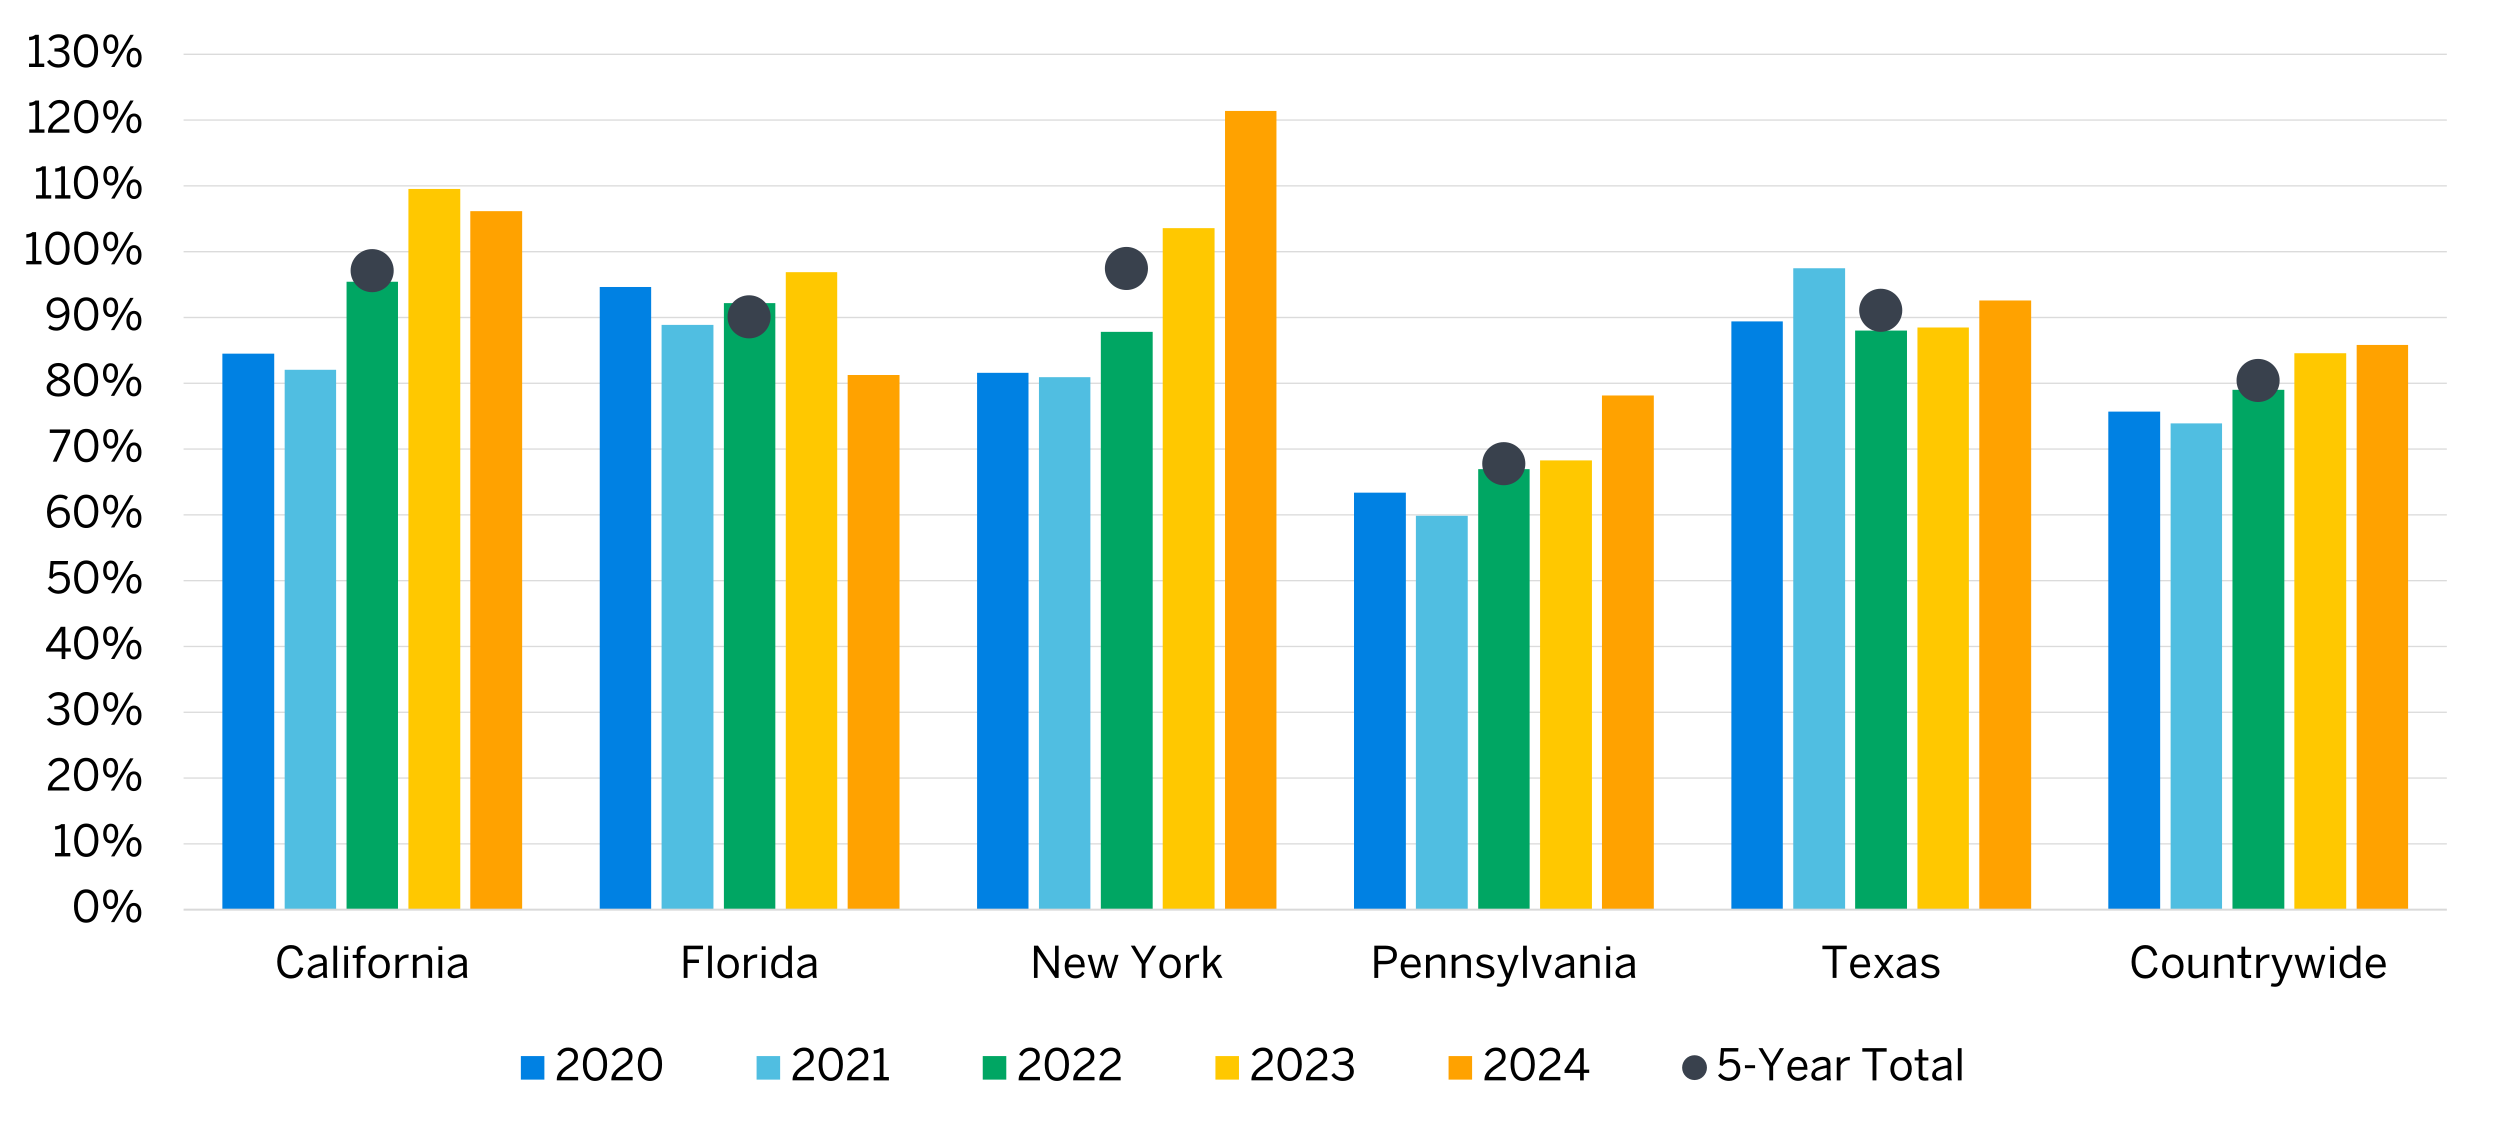 <?xml version="1.0" encoding="UTF-8"?><svg id="a" xmlns="http://www.w3.org/2000/svg" xmlns:xlink="http://www.w3.org/1999/xlink" viewBox="0 0 930 419.41"><defs><style>.bq{clip-path:url(#ba);}.br{clip-path:url(#ay);}.bs{clip-path:url(#an);}.bt{clip-path:url(#t);}.bu{clip-path:url(#bn);}.bv{clip-path:url(#i);}.bw{clip-path:url(#af);}.bx,.by{fill:#ffa200;}.bz{clip-path:url(#x);}.ca{clip-path:url(#k);}.cb{clip-path:url(#q);}.cc,.cd,.ce,.cf,.by{fill-rule:evenodd;}.cc,.cg{fill:#00a663;}.ch{clip-path:url(#ar);}.cd,.ci{fill:#0081e3;}.cj{stroke:#dbdbdb;stroke-width:.5px;}.cj,.ck,.cl,.cm{fill:none;}.cj,.cl{stroke-linejoin:round;}.cn{clip-path:url(#bb);}.co,.ce{fill:#50bee1;}.cp{clip-path:url(#m);}.cq{clip-path:url(#bp);}.cr{clip-path:url(#f);}.cs{clip-path:url(#j);}.ct{clip-path:url(#aa);}.cu{clip-path:url(#ai);}.cv{clip-path:url(#bk);}.cw{clip-path:url(#bc);}.cx{clip-path:url(#ac);}.cy{clip-path:url(#ad);}.cz{fill:#39414d;}.da{clip-path:url(#bi);}.db{clip-path:url(#al);}.dc{clip-path:url(#ax);}.dd{clip-path:url(#av);}.de{clip-path:url(#bg);}.df{clip-path:url(#am);}.dg{clip-path:url(#aq);}.dh{clip-path:url(#p);}.di{clip-path:url(#h);}.dj{clip-path:url(#ak);}.dk{clip-path:url(#bo);}.dl{clip-path:url(#ag);}.dm{clip-path:url(#o);}.dn{clip-path:url(#v);}.do{clip-path:url(#bd);}.dp{clip-path:url(#n);}.cf,.dq{fill:#ffc800;}.dr{clip-path:url(#be);}.ds{clip-path:url(#r);}.dt{clip-path:url(#bj);}.cl{stroke:#d9d9d9;stroke-width:.75px;}.du{clip-path:url(#s);}.dv{clip-path:url(#az);}.dw{clip-path:url(#at);}.dx{clip-path:url(#g);}.dy{clip-path:url(#z);}.cm{clip-rule:evenodd;}.dz{clip-path:url(#ao);}.ea{clip-path:url(#ap);}.eb{clip-path:url(#bl);}.ec{clip-path:url(#l);}.ed{clip-path:url(#d);}.ee{clip-path:url(#ae);}.ef{clip-path:url(#bm);}.eg{clip-path:url(#e);}.eh{clip-path:url(#au);}.ei{clip-path:url(#aj);}.ej{clip-path:url(#w);}.ek{clip-path:url(#ab);}.el{clip-path:url(#bf);}.em{clip-path:url(#ah);}.en{clip-path:url(#y);}.eo{clip-path:url(#as);}.ep{clip-path:url(#c);}.eq{clip-path:url(#u);}.er{clip-path:url(#bh);}.es{clip-path:url(#aw);}</style><clipPath id="c"><polygon class="cm" points="1.02 412.15 924.99 412.15 924.99 3.66 1.02 3.66 1.02 412.15 1.02 412.15"/></clipPath><clipPath id="d"><polygon class="cm" points="68.29 339.21 911.21 339.21 911.21 20.2 68.29 20.2 68.29 339.21 68.29 339.21"/></clipPath><clipPath id="e"><polygon class="cm" points="68.29 339.21 911.21 339.21 911.21 20.2 68.29 20.2 68.29 339.21 68.29 339.21"/></clipPath><clipPath id="f"><polygon class="cm" points="68.29 339.21 911.21 339.21 911.21 20.2 68.29 20.2 68.29 339.21 68.29 339.21"/></clipPath><clipPath id="g"><polygon class="cm" points="68.29 339.21 911.21 339.21 911.21 20.2 68.29 20.2 68.29 339.21 68.29 339.21"/></clipPath><clipPath id="h"><polygon class="cm" points="68.29 339.21 911.21 339.21 911.21 20.2 68.29 20.2 68.29 339.21 68.29 339.21"/></clipPath><clipPath id="i"><polygon class="cm" points="1.02 412.15 924.99 412.15 924.99 3.66 1.02 3.66 1.02 412.15 1.02 412.15"/></clipPath><clipPath id="j"><polygon class="cm" points="1.02 412.15 924.99 412.15 924.99 3.66 1.02 3.66 1.02 412.15 1.02 412.15"/></clipPath><clipPath id="k"><polygon class="cm" points="1.02 412.15 924.99 412.15 924.99 3.66 1.02 3.66 1.02 412.15 1.02 412.15"/></clipPath><clipPath id="l"><rect class="ck" x="1.02" y="3.66" width="923.97" height="408.49"/></clipPath><clipPath id="m"><polygon class="cm" points="1.02 412.15 924.99 412.15 924.99 3.66 1.02 3.66 1.02 412.15 1.02 412.15"/></clipPath><clipPath id="n"><rect class="ck" x="1.02" y="3.66" width="923.97" height="408.49"/></clipPath><clipPath id="o"><polygon class="cm" points="1.02 412.15 924.99 412.15 924.99 3.66 1.02 3.66 1.02 412.15 1.02 412.15"/></clipPath><clipPath id="p"><rect class="ck" x="1.02" y="3.66" width="923.97" height="408.49"/></clipPath><clipPath id="q"><polygon class="cm" points="1.02 412.15 924.99 412.15 924.99 3.66 1.02 3.66 1.02 412.15 1.02 412.15"/></clipPath><clipPath id="r"><rect class="ck" x="1.02" y="3.66" width="923.97" height="408.49"/></clipPath><clipPath id="s"><polygon class="cm" points="1.02 412.15 924.99 412.15 924.99 3.66 1.02 3.66 1.02 412.15 1.02 412.15"/></clipPath><clipPath id="t"><rect class="ck" x="1.02" y="3.66" width="923.97" height="408.49"/></clipPath><clipPath id="u"><polygon class="cm" points="1.02 412.15 924.99 412.15 924.99 3.66 1.02 3.66 1.02 412.15 1.02 412.15"/></clipPath><clipPath id="v"><rect class="ck" x="1.02" y="3.66" width="923.97" height="408.49"/></clipPath><clipPath id="w"><polygon class="cm" points="1.02 412.15 924.99 412.15 924.99 3.66 1.02 3.66 1.02 412.15 1.02 412.15"/></clipPath><clipPath id="x"><rect class="ck" x="1.02" y="3.66" width="923.97" height="408.49"/></clipPath><clipPath id="y"><polygon class="cm" points="1.02 412.15 924.99 412.15 924.99 3.66 1.02 3.66 1.02 412.15 1.02 412.15"/></clipPath><clipPath id="z"><rect class="ck" x="1.02" y="3.66" width="923.97" height="408.49"/></clipPath><clipPath id="aa"><polygon class="cm" points="1.02 412.15 924.99 412.15 924.99 3.66 1.02 3.66 1.02 412.15 1.02 412.15"/></clipPath><clipPath id="ab"><rect class="ck" x="1.02" y="3.66" width="923.97" height="408.49"/></clipPath><clipPath id="ac"><polygon class="cm" points="1.02 412.15 924.99 412.15 924.99 3.66 1.02 3.66 1.02 412.15 1.02 412.15"/></clipPath><clipPath id="ad"><rect class="ck" x="1.02" y="3.66" width="923.97" height="408.49"/></clipPath><clipPath id="ae"><polygon class="cm" points="1.02 412.15 924.99 412.15 924.99 3.66 1.02 3.66 1.02 412.15 1.02 412.15"/></clipPath><clipPath id="af"><rect class="ck" x="1.02" y="3.66" width="923.97" height="408.49"/></clipPath><clipPath id="ag"><polygon class="cm" points="1.02 412.15 924.99 412.15 924.99 3.66 1.02 3.66 1.02 412.15 1.02 412.15"/></clipPath><clipPath id="ah"><rect class="ck" x="1.02" y="3.66" width="923.97" height="408.49"/></clipPath><clipPath id="ai"><polygon class="cm" points="1.02 412.15 924.99 412.15 924.99 3.66 1.02 3.66 1.02 412.15 1.02 412.15"/></clipPath><clipPath id="aj"><rect class="ck" x="1.02" y="3.66" width="923.97" height="408.49"/></clipPath><clipPath id="ak"><polygon class="cm" points="1.02 412.15 924.99 412.15 924.99 3.66 1.02 3.66 1.02 412.15 1.02 412.15"/></clipPath><clipPath id="al"><rect class="ck" x="1.02" y="3.66" width="923.97" height="408.49"/></clipPath><clipPath id="am"><polygon class="cm" points="1.02 412.15 924.99 412.15 924.99 3.66 1.02 3.66 1.02 412.15 1.02 412.15"/></clipPath><clipPath id="an"><rect class="ck" x="1.02" y="3.66" width="923.97" height="408.49"/></clipPath><clipPath id="ao"><polygon class="cm" points="1.02 412.15 924.99 412.15 924.99 3.66 1.02 3.66 1.02 412.15 1.02 412.15"/></clipPath><clipPath id="ap"><rect class="ck" x="1.02" y="3.66" width="923.97" height="408.49"/></clipPath><clipPath id="aq"><polygon class="cm" points="1.02 412.15 924.99 412.15 924.99 3.66 1.02 3.66 1.02 412.15 1.02 412.15"/></clipPath><clipPath id="ar"><rect class="ck" x="1.02" y="3.66" width="923.97" height="408.49"/></clipPath><clipPath id="as"><polygon class="cm" points="1.02 412.15 924.99 412.15 924.99 3.66 1.02 3.66 1.02 412.15 1.02 412.15"/></clipPath><clipPath id="at"><rect class="ck" x="1.02" y="3.66" width="923.97" height="408.49"/></clipPath><clipPath id="au"><polygon class="cm" points="1.02 412.15 924.99 412.15 924.99 3.66 1.02 3.66 1.02 412.15 1.02 412.15"/></clipPath><clipPath id="av"><rect class="ck" x="1.02" y="3.66" width="923.97" height="408.49"/></clipPath><clipPath id="aw"><polygon class="cm" points="1.02 412.15 924.99 412.15 924.99 3.66 1.02 3.66 1.02 412.15 1.02 412.15"/></clipPath><clipPath id="ax"><rect class="ck" x="1.02" y="3.66" width="923.97" height="408.49"/></clipPath><clipPath id="ay"><polygon class="cm" points="1.02 412.15 924.99 412.15 924.99 3.66 1.02 3.66 1.02 412.15 1.02 412.15"/></clipPath><clipPath id="az"><polygon class="cm" points="1.02 412.15 924.99 412.15 924.99 3.66 1.02 3.66 1.02 412.15 1.02 412.15"/></clipPath><clipPath id="ba"><rect class="ck" x="1.02" y="3.66" width="923.97" height="408.49"/></clipPath><clipPath id="bb"><polygon class="cm" points="1.02 412.15 924.99 412.15 924.99 3.66 1.02 3.66 1.02 412.15 1.02 412.15"/></clipPath><clipPath id="bc"><polygon class="cm" points="1.02 412.15 924.99 412.15 924.99 3.66 1.02 3.66 1.02 412.15 1.02 412.15"/></clipPath><clipPath id="bd"><rect class="ck" x="1.02" y="3.66" width="923.97" height="408.49"/></clipPath><clipPath id="be"><polygon class="cm" points="1.02 412.15 924.99 412.15 924.99 3.66 1.02 3.66 1.02 412.15 1.02 412.15"/></clipPath><clipPath id="bf"><polygon class="cm" points="1.02 412.15 924.99 412.15 924.99 3.66 1.02 3.66 1.02 412.15 1.02 412.15"/></clipPath><clipPath id="bg"><rect class="ck" x="1.02" y="3.66" width="923.97" height="408.49"/></clipPath><clipPath id="bh"><polygon class="cm" points="1.02 412.15 924.99 412.15 924.99 3.66 1.02 3.66 1.02 412.15 1.02 412.15"/></clipPath><clipPath id="bi"><polygon class="cm" points="1.02 412.15 924.99 412.15 924.99 3.66 1.02 3.66 1.02 412.15 1.02 412.15"/></clipPath><clipPath id="bj"><rect class="ck" x="1.02" y="3.66" width="923.97" height="408.49"/></clipPath><clipPath id="bk"><polygon class="cm" points="1.02 412.15 924.99 412.15 924.99 3.66 1.02 3.66 1.02 412.15 1.02 412.15"/></clipPath><clipPath id="bl"><polygon class="cm" points="1.02 412.15 924.99 412.15 924.99 3.66 1.02 3.66 1.02 412.15 1.02 412.15"/></clipPath><clipPath id="bm"><rect class="ck" x="1.02" y="3.66" width="923.97" height="408.49"/></clipPath><clipPath id="bn"><polygon class="cm" points="1.02 412.15 924.99 412.15 924.99 3.66 1.02 3.66 1.02 412.15 1.02 412.15"/></clipPath><clipPath id="bo"><polygon class="cm" points="1.02 412.15 924.99 412.15 924.99 3.66 1.02 3.66 1.02 412.15 1.02 412.15"/></clipPath><clipPath id="bp"><rect class="ck" x="1.02" y="3.66" width="923.97" height="408.49"/></clipPath></defs><g id="b"><g class="ep"><path class="cj" d="M68.29,313.92h841.94M68.29,289.44h841.94M68.29,264.97h841.94M68.29,240.49h841.94M68.29,216.01h841.94M68.29,191.54h841.94M68.29,167.06h841.94M68.29,142.58h841.94M68.29,118.11h841.94M68.29,93.63h841.94M68.29,69.15h841.94M68.29,44.67h841.94M68.29,20.2h841.94"/></g><g class="ed"><path class="ci" d="M82.72,131.56h19.29v206.84h-19.29v-206.84h0ZM223.1,106.76h19.13v231.64h-19.13V106.76h0ZM363.47,138.69h19.13v199.71h-19.13v-199.71h0ZM503.69,183.27h19.29v155.13h-19.29v-155.13h0ZM644.07,119.56h19.13v218.83h-19.13V119.56h0ZM784.29,153.12h19.29v185.28h-19.29v-185.28h0Z"/></g><g class="eg"><path class="co" d="M105.9,137.56h19.13v200.84h-19.13v-200.84h0ZM246.11,120.86h19.29v217.54h-19.29V120.86h0ZM386.49,140.31h19.13v198.09h-19.13v-198.09h0ZM526.71,191.86h19.29v146.54h-19.29v-146.54h0ZM667.09,99.79h19.29v238.61h-19.29V99.79h0ZM807.47,157.5h19.13v180.9h-19.13v-180.9h0Z"/></g><g class="cr"><path class="cg" d="M128.92,104.81h19.13v233.59h-19.13V104.81h0ZM269.29,112.76h19.13v225.64h-19.13V112.76h0ZM409.51,123.45h19.29v214.94h-19.29V123.45h0ZM549.89,174.52h19.13v163.88h-19.13v-163.88h0ZM690.11,122.97h19.29v215.43h-19.29V122.97h0ZM830.48,145.01h19.29v193.38h-19.29v-193.38h0Z"/></g><g class="dx"><path class="dq" d="M151.93,70.29h19.29v268.11h-19.29V70.29h0ZM292.31,101.25h19.13v237.15h-19.13V101.25h0ZM432.53,84.87h19.29v253.52h-19.29V84.87h0ZM572.91,171.27h19.29v167.12h-19.29v-167.12h0ZM713.29,121.83h19.13v216.57h-19.13V121.83h0ZM853.5,131.4h19.29v207h-19.29v-207h0Z"/></g><g class="di"><path class="bx" d="M174.95,78.55h19.29v259.85h-19.29V78.55h0ZM315.33,139.5h19.29v198.9h-19.29v-198.9h0ZM455.71,41.27h19.13v297.13h-19.13V41.27h0ZM595.93,147.12h19.29v191.28h-19.29v-191.28h0ZM736.3,111.78h19.29v226.62h-19.29V111.78h0ZM876.68,128.32h19.13v210.08h-19.13v-210.08h0Z"/></g><g class="bv"><line class="cl" x1="68.29" y1="338.4" x2="910.24" y2="338.4"/></g><g class="cs"><path class="cz" d="M146.46,100.68c0,4.43-3.59,8.02-8.02,8.02s-8.02-3.59-8.02-8.02,3.59-8.02,8.02-8.02,8.02,3.59,8.02,8.02h0Z"/><path class="cz" d="M286.68,117.86c0,4.43-3.59,8.02-8.02,8.02s-8.02-3.59-8.02-8.02,3.59-8.02,8.02-8.02,8.02,3.59,8.02,8.02h0Z"/><path class="cz" d="M427.05,99.87c0,4.43-3.59,8.02-8.02,8.02s-8.02-3.59-8.02-8.02,3.59-8.02,8.02-8.02,8.02,3.59,8.02,8.02h0Z"/><path class="cz" d="M567.43,172.49c0,4.43-3.59,8.02-8.02,8.02s-8.02-3.59-8.02-8.02,3.59-8.02,8.02-8.02,8.02,3.59,8.02,8.02h0Z"/><path class="cz" d="M707.65,115.43c0,4.43-3.59,8.02-8.02,8.02s-8.02-3.59-8.02-8.02,3.59-8.02,8.02-8.02,8.02,3.59,8.02,8.02h0Z"/><path class="cz" d="M848.03,141.53c0,4.43-3.59,8.02-8.02,8.02s-8.02-3.59-8.02-8.02,3.59-8.02,8.02-8.02,8.02,3.59,8.02,8.02h0Z"/></g><g class="ca"><g class="ec"><path d="M27.53,337.04c0-3.74,1.65-6.22,4.52-6.22s4.49,2.48,4.49,6.22-1.6,6.22-4.49,6.22-4.52-2.48-4.52-6.22ZM35.13,337.04c0-3.26-1.2-4.96-3.08-4.96s-3.1,1.7-3.1,4.96,1.2,4.98,3.1,4.98,3.08-1.72,3.08-4.98Z"/><path d="M38.34,334.56c0-2.25,1.1-3.69,2.82-3.69s2.77,1.43,2.77,3.65-1.02,3.68-2.79,3.68-2.8-1.47-2.8-3.63ZM42.7,334.55c0-1.59-.55-2.61-1.56-2.61s-1.56,1.09-1.56,2.58c0,1.59.54,2.61,1.57,2.61s1.54-1.08,1.54-2.58ZM41.26,343.04l7.16-11.99h1.26l-7.16,11.99h-1.26ZM46.99,339.57c0-2.25,1.1-3.69,2.82-3.69s2.77,1.43,2.77,3.65-1.04,3.68-2.8,3.68-2.79-1.49-2.79-3.63ZM51.35,339.54c0-1.59-.55-2.59-1.57-2.59s-1.56,1.09-1.56,2.58c0,1.59.53,2.62,1.57,2.62s1.56-1.12,1.56-2.61Z"/></g></g><g class="cp"><g class="dp"><path d="M20.48,318.57v-1.26h2.25v-9.24c-.58.31-1.52.55-2.22.55v-1.26c.92-.03,1.75-.28,2.29-.78h1.33v10.73h2.01v1.26h-5.66Z"/><path d="M27.58,312.57c0-3.74,1.65-6.22,4.52-6.22s4.49,2.48,4.49,6.22-1.6,6.22-4.49,6.22-4.52-2.48-4.52-6.22ZM35.18,312.57c0-3.26-1.2-4.96-3.08-4.96s-3.1,1.7-3.1,4.96,1.2,4.98,3.1,4.98,3.08-1.72,3.08-4.98Z"/><path d="M38.39,310.09c0-2.25,1.1-3.69,2.82-3.69s2.77,1.43,2.77,3.65-1.02,3.68-2.79,3.68-2.8-1.47-2.8-3.63ZM42.75,310.07c0-1.59-.55-2.61-1.56-2.61s-1.56,1.09-1.56,2.58c0,1.59.53,2.61,1.57,2.61s1.54-1.08,1.54-2.58ZM41.31,318.57l7.16-11.99h1.26l-7.16,11.99h-1.26ZM47.04,315.1c0-2.25,1.1-3.69,2.82-3.69s2.77,1.43,2.77,3.65-1.04,3.68-2.8,3.68-2.79-1.49-2.79-3.63ZM51.4,315.07c0-1.59-.55-2.59-1.57-2.59s-1.56,1.09-1.56,2.58c0,1.59.53,2.62,1.57,2.62s1.56-1.12,1.56-2.61Z"/></g></g><g class="dm"><g class="dh"><path d="M17.8,294.1v-.26c0-1.73.78-3.35,3.94-5.38,1.8-1.15,2.53-1.88,2.53-3.16s-.83-2.16-2.25-2.16c-1.23,0-2.22.68-2.93,1.98l-1.1-.68c.88-1.59,2.24-2.56,4.1-2.56,2.22,0,3.58,1.36,3.58,3.32,0,1.57-.71,2.64-3.01,4.1-2.09,1.33-3.11,2.51-3.24,3.53h6.32v1.26h-7.92Z"/><path d="M27.51,288.11c0-3.74,1.65-6.22,4.52-6.22s4.49,2.48,4.49,6.22-1.6,6.22-4.49,6.22-4.52-2.48-4.52-6.22ZM35.11,288.11c0-3.26-1.2-4.96-3.08-4.96s-3.1,1.7-3.1,4.96,1.2,4.98,3.1,4.98,3.08-1.72,3.08-4.98Z"/><path d="M38.33,285.63c0-2.25,1.1-3.69,2.82-3.69s2.77,1.43,2.77,3.65-1.02,3.68-2.79,3.68-2.8-1.47-2.8-3.63ZM42.68,285.61c0-1.59-.55-2.61-1.56-2.61s-1.56,1.09-1.56,2.58c0,1.59.54,2.61,1.57,2.61s1.54-1.08,1.54-2.58ZM41.24,294.1l7.16-11.99h1.26l-7.16,11.99h-1.26ZM46.98,290.64c0-2.25,1.1-3.69,2.82-3.69s2.77,1.43,2.77,3.65-1.04,3.68-2.8,3.68-2.79-1.49-2.79-3.63ZM51.34,290.6c0-1.59-.55-2.59-1.57-2.59s-1.56,1.09-1.56,2.58c0,1.59.53,2.62,1.57,2.62s1.56-1.12,1.56-2.61Z"/></g></g><g class="cb"><g class="ds"><path d="M17.43,267.67l1.04-.78c.86,1.23,1.93,1.72,3.19,1.72,1.67,0,2.72-.84,2.72-2.27,0-1.67-1.05-2.46-3.69-2.46h-.49v-1.18h.57c2.48,0,3.32-.76,3.32-2.09,0-1.13-.68-1.91-2.38-1.91-1.15,0-2.12.54-2.82,1.36l-.92-.86c.89-1.04,2.22-1.77,3.86-1.77,2.54,0,3.68,1.36,3.68,3,0,1.51-.89,2.51-2.33,2.84,1.78.36,2.63,1.41,2.63,3.11,0,2.03-1.6,3.48-4.13,3.48-1.8,0-3.31-.78-4.23-2.19Z"/><path d="M27.57,263.63c0-3.74,1.65-6.22,4.52-6.22s4.49,2.48,4.49,6.22-1.6,6.22-4.49,6.22-4.52-2.48-4.52-6.22ZM35.17,263.63c0-3.26-1.2-4.96-3.08-4.96s-3.1,1.7-3.1,4.96,1.2,4.98,3.1,4.98,3.08-1.72,3.08-4.98Z"/><path d="M38.39,261.15c0-2.25,1.1-3.69,2.82-3.69s2.77,1.43,2.77,3.65-1.02,3.68-2.79,3.68-2.8-1.47-2.8-3.63ZM42.75,261.14c0-1.59-.55-2.61-1.56-2.61s-1.56,1.09-1.56,2.58c0,1.59.54,2.61,1.57,2.61s1.54-1.08,1.54-2.58ZM41.3,269.63l7.16-11.99h1.26l-7.16,11.99h-1.26ZM47.04,266.16c0-2.25,1.1-3.69,2.82-3.69s2.77,1.43,2.77,3.65-1.04,3.68-2.8,3.68-2.79-1.49-2.79-3.63ZM51.4,266.13c0-1.59-.55-2.59-1.57-2.59s-1.56,1.09-1.56,2.58c0,1.59.53,2.62,1.57,2.62s1.56-1.12,1.56-2.61Z"/></g></g><g class="du"><g class="bt"><path d="M22.93,245.16v-2.77h-5.79v-1.08l5.46-8.13h1.7v7.97h2.03v1.25h-2.03v2.77h-1.38ZM18.72,241.14h4.21v-6.3h-.03l-4.18,6.3Z"/><path d="M27.55,239.16c0-3.74,1.65-6.22,4.52-6.22s4.49,2.48,4.49,6.22-1.6,6.22-4.49,6.22-4.52-2.48-4.52-6.22ZM35.15,239.16c0-3.26-1.2-4.96-3.08-4.96s-3.1,1.7-3.1,4.96,1.2,4.98,3.1,4.98,3.08-1.72,3.08-4.98Z"/><path d="M38.36,236.68c0-2.25,1.1-3.69,2.82-3.69s2.77,1.43,2.77,3.65-1.02,3.68-2.79,3.68-2.8-1.47-2.8-3.63ZM42.72,236.67c0-1.59-.55-2.61-1.56-2.61s-1.56,1.09-1.56,2.58c0,1.59.54,2.61,1.57,2.61s1.54-1.08,1.54-2.58ZM41.28,245.16l7.16-11.99h1.26l-7.16,11.99h-1.26ZM47.02,241.69c0-2.25,1.1-3.69,2.82-3.69s2.77,1.43,2.77,3.65-1.04,3.68-2.8,3.68-2.79-1.49-2.79-3.63ZM51.38,241.66c0-1.59-.55-2.59-1.57-2.59s-1.56,1.09-1.56,2.58c0,1.59.53,2.62,1.57,2.62s1.56-1.12,1.56-2.61Z"/></g></g><g class="eq"><g class="dn"><path d="M17.72,218.87l.96-.88c.76.96,1.7,1.67,3.08,1.67,1.96,0,2.85-1.38,2.85-2.92,0-1.83-1.07-2.79-2.61-2.79-1.17,0-1.99.49-2.64,1.39l-1.02-.36.47-6.3h6.51l-.11,1.28h-5.25l-.29,3.82c.55-.62,1.34-1.04,2.61-1.04,2.24,0,3.74,1.54,3.74,3.92s-1.6,4.23-4.23,4.23c-1.78,0-3.21-.83-4.07-2.04Z"/><path d="M27.57,214.69c0-3.74,1.65-6.22,4.52-6.22s4.49,2.48,4.49,6.22-1.6,6.22-4.49,6.22-4.52-2.48-4.52-6.22ZM35.17,214.69c0-3.26-1.2-4.96-3.08-4.96s-3.1,1.7-3.1,4.96,1.2,4.98,3.1,4.98,3.08-1.72,3.08-4.98Z"/><path d="M38.38,212.21c0-2.25,1.1-3.69,2.82-3.69s2.77,1.43,2.77,3.65-1.02,3.68-2.79,3.68-2.8-1.47-2.8-3.63ZM42.74,212.19c0-1.59-.55-2.61-1.56-2.61s-1.56,1.09-1.56,2.58c0,1.59.54,2.61,1.57,2.61s1.54-1.08,1.54-2.58ZM41.3,220.68l7.16-11.99h1.26l-7.16,11.99h-1.26ZM47.04,217.22c0-2.25,1.1-3.69,2.82-3.69s2.77,1.43,2.77,3.65-1.04,3.68-2.8,3.68-2.79-1.49-2.79-3.63ZM51.4,217.18c0-1.59-.55-2.59-1.57-2.59s-1.56,1.09-1.56,2.58c0,1.59.53,2.62,1.57,2.62s1.56-1.12,1.56-2.61Z"/></g></g><g class="ej"><g class="bz"><path d="M17.5,190.42c0-3.86,2.07-6.43,4.86-6.43,1.33,0,2.28.42,2.93.94l-.71,1.05c-.6-.45-1.23-.75-2.27-.75-2.07,0-3.39,2.09-3.42,4.94.78-.81,1.88-1.52,3.34-1.52,2.45,0,3.78,1.51,3.78,3.76s-1.72,4.02-4.13,4.02-4.38-1.93-4.38-6.01ZM24.63,192.45c0-1.49-.75-2.58-2.61-2.58-1.26,0-2.43.7-3.1,1.59.23,2.62,1.46,3.76,3.03,3.76s2.67-1.02,2.67-2.77Z"/><path d="M27.55,190.21c0-3.74,1.65-6.22,4.52-6.22s4.49,2.48,4.49,6.22-1.6,6.22-4.49,6.22-4.52-2.48-4.52-6.22ZM35.15,190.21c0-3.26-1.2-4.96-3.08-4.96s-3.1,1.7-3.1,4.96,1.2,4.98,3.1,4.98,3.08-1.72,3.08-4.98Z"/><path d="M38.36,187.73c0-2.25,1.1-3.69,2.82-3.69s2.77,1.43,2.77,3.65-1.02,3.68-2.79,3.68-2.8-1.47-2.8-3.63ZM42.72,187.72c0-1.59-.55-2.61-1.56-2.61s-1.56,1.09-1.56,2.58c0,1.59.54,2.61,1.57,2.61s1.54-1.08,1.54-2.58ZM41.28,196.21l7.16-11.99h1.26l-7.16,11.99h-1.26ZM47.02,192.74c0-2.25,1.1-3.69,2.82-3.69s2.77,1.43,2.77,3.65-1.04,3.68-2.8,3.68-2.79-1.49-2.79-3.63ZM51.38,192.71c0-1.59-.55-2.59-1.57-2.59s-1.56,1.09-1.56,2.58c0,1.59.53,2.62,1.57,2.62s1.56-1.12,1.56-2.61Z"/></g></g><g class="en"><g class="dy"><path d="M19.63,171.75l4.96-10.71h-6.08v-1.28h7.57v1.2l-4.99,10.79h-1.46Z"/><path d="M27.58,165.75c0-3.74,1.65-6.22,4.52-6.22s4.49,2.48,4.49,6.22-1.6,6.22-4.49,6.22-4.52-2.48-4.52-6.22ZM35.18,165.75c0-3.26-1.2-4.96-3.08-4.96s-3.1,1.7-3.1,4.96,1.2,4.98,3.1,4.98,3.08-1.72,3.08-4.98Z"/><path d="M38.39,163.27c0-2.25,1.1-3.69,2.82-3.69s2.77,1.43,2.77,3.65-1.02,3.68-2.79,3.68-2.8-1.47-2.8-3.63ZM42.75,163.26c0-1.59-.55-2.61-1.56-2.61s-1.56,1.09-1.56,2.58c0,1.59.54,2.61,1.57,2.61s1.54-1.08,1.54-2.58ZM41.31,171.75l7.16-11.99h1.26l-7.16,11.99h-1.26ZM47.04,168.28c0-2.25,1.1-3.69,2.82-3.69s2.77,1.43,2.77,3.65-1.04,3.68-2.8,3.68-2.79-1.49-2.79-3.63ZM51.4,168.25c0-1.59-.55-2.59-1.57-2.59s-1.56,1.09-1.56,2.58c0,1.59.53,2.62,1.57,2.62s1.56-1.12,1.56-2.61Z"/></g></g><g class="ct"><g class="ek"><path d="M17.34,144.34c0-1.65,1.2-2.61,3.08-3.4-1.57-.73-2.53-1.49-2.53-2.97s1.39-2.95,3.84-2.95,3.81,1.47,3.81,2.95c0,1.39-.92,2.19-2.54,2.92,1.94.84,3.1,1.69,3.1,3.45s-1.6,3.19-4.36,3.19-4.39-1.39-4.39-3.19ZM24.68,144.26c0-1.26-1.07-1.96-3.05-2.79-1.94.88-2.87,1.59-2.87,2.79s1.22,2.09,2.97,2.09,2.95-.81,2.95-2.09ZM24.16,138.05c0-.91-.75-1.83-2.43-1.83s-2.45.88-2.45,1.78c0,1.1.79,1.62,2.51,2.37,1.67-.75,2.37-1.26,2.37-2.32Z"/><path d="M27.5,141.28c0-3.74,1.65-6.22,4.52-6.22s4.49,2.48,4.49,6.22-1.6,6.22-4.49,6.22-4.52-2.48-4.52-6.22ZM35.1,141.28c0-3.26-1.2-4.96-3.08-4.96s-3.1,1.7-3.1,4.96,1.2,4.98,3.1,4.98,3.08-1.72,3.08-4.98Z"/><path d="M38.31,138.8c0-2.25,1.1-3.69,2.82-3.69s2.77,1.43,2.77,3.65-1.02,3.68-2.79,3.68-2.8-1.47-2.8-3.63ZM42.67,138.78c0-1.59-.55-2.61-1.56-2.61s-1.56,1.09-1.56,2.58c0,1.59.53,2.61,1.57,2.61s1.54-1.08,1.54-2.58ZM41.23,147.27l7.16-11.99h1.26l-7.16,11.99h-1.26ZM46.97,143.81c0-2.25,1.1-3.69,2.82-3.69s2.77,1.43,2.77,3.65-1.04,3.68-2.8,3.68-2.79-1.49-2.79-3.63ZM51.32,143.77c0-1.59-.55-2.59-1.57-2.59s-1.56,1.09-1.56,2.58c0,1.59.53,2.62,1.57,2.62s1.56-1.12,1.56-2.61Z"/></g></g><g class="cx"><g class="cy"><path d="M17.92,121.99l.7-1.05c.65.5,1.31.86,2.41.86,2.07,0,3.37-2.11,3.4-4.96-.78.81-1.88,1.52-3.34,1.52-2.43,0-3.76-1.51-3.76-3.76s1.72-4.02,4.13-4.02,4.36,1.93,4.36,6.01c0,3.86-2.06,6.43-4.85,6.43-1.38,0-2.4-.47-3.06-1.04ZM24.4,115.56c-.21-2.63-1.44-3.74-3.01-3.74s-2.67,1-2.67,2.75c0,1.49.73,2.58,2.61,2.58,1.25,0,2.41-.7,3.08-1.59Z"/><path d="M27.55,116.81c0-3.74,1.65-6.22,4.52-6.22s4.49,2.48,4.49,6.22-1.6,6.22-4.49,6.22-4.52-2.48-4.52-6.22ZM35.15,116.81c0-3.26-1.2-4.96-3.08-4.96s-3.1,1.7-3.1,4.96,1.2,4.98,3.1,4.98,3.08-1.72,3.08-4.98Z"/><path d="M38.36,114.33c0-2.25,1.1-3.69,2.82-3.69s2.77,1.43,2.77,3.65-1.02,3.68-2.79,3.68-2.8-1.47-2.8-3.63ZM42.72,114.31c0-1.59-.55-2.61-1.56-2.61s-1.56,1.09-1.56,2.58c0,1.59.54,2.61,1.57,2.61s1.54-1.08,1.54-2.58ZM41.28,122.8l7.16-11.99h1.26l-7.16,11.99h-1.26ZM47.02,119.33c0-2.25,1.1-3.69,2.82-3.69s2.77,1.43,2.77,3.65-1.04,3.68-2.8,3.68-2.79-1.49-2.79-3.63ZM51.38,119.3c0-1.59-.55-2.59-1.57-2.59s-1.56,1.09-1.56,2.58c0,1.59.53,2.62,1.57,2.62s1.56-1.12,1.56-2.61Z"/></g></g><g class="ee"><g class="bw"><path d="M9.77,98.34v-1.26h2.25v-9.24c-.58.31-1.52.55-2.22.55v-1.26c.92-.03,1.75-.28,2.29-.78h1.33v10.73h2.01v1.26h-5.66Z"/><path d="M16.87,92.34c0-3.74,1.65-6.22,4.52-6.22s4.49,2.48,4.49,6.22-1.6,6.22-4.49,6.22-4.52-2.48-4.52-6.22ZM24.47,92.34c0-3.26-1.2-4.96-3.08-4.96s-3.1,1.7-3.1,4.96,1.2,4.98,3.1,4.98,3.08-1.72,3.08-4.98Z"/><path d="M27.58,92.34c0-3.74,1.65-6.22,4.52-6.22s4.49,2.48,4.49,6.22-1.6,6.22-4.49,6.22-4.52-2.48-4.52-6.22ZM35.18,92.34c0-3.26-1.2-4.96-3.08-4.96s-3.1,1.7-3.1,4.96,1.2,4.98,3.1,4.98,3.08-1.72,3.08-4.98Z"/><path d="M38.39,89.86c0-2.25,1.1-3.69,2.82-3.69s2.77,1.43,2.77,3.65-1.02,3.68-2.79,3.68-2.8-1.47-2.8-3.63ZM42.75,89.85c0-1.59-.55-2.61-1.56-2.61s-1.56,1.09-1.56,2.58c0,1.59.54,2.61,1.57,2.61s1.54-1.08,1.54-2.58ZM41.31,98.34l7.16-11.99h1.26l-7.16,11.99h-1.26ZM47.05,94.87c0-2.25,1.1-3.69,2.82-3.69s2.77,1.43,2.77,3.65-1.04,3.68-2.8,3.68-2.79-1.49-2.79-3.63ZM51.4,94.84c0-1.59-.55-2.59-1.57-2.59s-1.56,1.09-1.56,2.58c0,1.59.53,2.62,1.57,2.62s1.56-1.12,1.56-2.61Z"/></g></g><g class="dl"><g class="em"><path d="M13.4,73.87v-1.26h2.25v-9.24c-.58.31-1.52.55-2.22.55v-1.26c.92-.03,1.75-.28,2.29-.78h1.33v10.73h2.01v1.26h-5.66Z"/><path d="M20.53,73.87v-1.26h2.25v-9.24c-.58.31-1.52.55-2.22.55v-1.26c.92-.03,1.75-.28,2.28-.78h1.33v10.73h2.01v1.26h-5.66Z"/><path d="M27.48,67.87c0-3.74,1.65-6.22,4.52-6.22s4.49,2.48,4.49,6.22-1.6,6.22-4.49,6.22-4.52-2.48-4.52-6.22ZM35.08,67.87c0-3.26-1.2-4.96-3.08-4.96s-3.1,1.7-3.1,4.96,1.2,4.98,3.1,4.98,3.08-1.72,3.08-4.98Z"/><path d="M38.44,65.39c0-2.25,1.1-3.69,2.82-3.69s2.77,1.43,2.77,3.65-1.02,3.68-2.79,3.68-2.8-1.47-2.8-3.63ZM42.8,65.37c0-1.59-.55-2.61-1.56-2.61s-1.56,1.09-1.56,2.58c0,1.59.54,2.61,1.57,2.61s1.54-1.08,1.54-2.58ZM41.36,73.87l7.16-11.99h1.26l-7.16,11.99h-1.26ZM47.09,70.4c0-2.25,1.1-3.69,2.82-3.69s2.77,1.43,2.77,3.65-1.04,3.68-2.8,3.68-2.79-1.49-2.79-3.63ZM51.45,70.37c0-1.59-.55-2.59-1.57-2.59s-1.56,1.09-1.56,2.58c0,1.59.53,2.62,1.57,2.62s1.56-1.12,1.56-2.61Z"/></g></g><g class="cu"><g class="ei"><path d="M10.88,49.39v-1.26h2.25v-9.24c-.58.31-1.52.55-2.22.55v-1.26c.92-.03,1.75-.28,2.29-.78h1.33v10.73h2.01v1.26h-5.66Z"/><path d="M17.86,49.39v-.26c0-1.73.78-3.35,3.94-5.38,1.8-1.15,2.53-1.88,2.53-3.16s-.83-2.16-2.25-2.16c-1.23,0-2.22.68-2.93,1.98l-1.1-.68c.88-1.59,2.24-2.56,4.1-2.56,2.22,0,3.58,1.36,3.58,3.32,0,1.57-.71,2.64-3.01,4.1-2.09,1.33-3.11,2.51-3.24,3.53h6.32v1.26h-7.92Z"/><path d="M27.57,43.4c0-3.74,1.65-6.22,4.52-6.22s4.49,2.48,4.49,6.22-1.6,6.22-4.49,6.22-4.52-2.48-4.52-6.22ZM35.17,43.4c0-3.26-1.2-4.96-3.08-4.96s-3.1,1.7-3.1,4.96,1.2,4.98,3.1,4.98,3.08-1.72,3.08-4.98Z"/><path d="M38.38,40.92c0-2.25,1.1-3.69,2.82-3.69s2.77,1.43,2.77,3.65-1.02,3.68-2.79,3.68-2.8-1.47-2.8-3.63ZM42.74,40.9c0-1.59-.55-2.61-1.56-2.61s-1.56,1.09-1.56,2.58c0,1.59.54,2.61,1.57,2.61s1.54-1.08,1.54-2.58ZM41.29,49.39l7.16-11.99h1.26l-7.16,11.99h-1.26ZM47.03,45.92c0-2.25,1.1-3.69,2.82-3.69s2.77,1.43,2.77,3.65-1.04,3.68-2.8,3.68-2.79-1.49-2.79-3.63ZM51.39,45.89c0-1.59-.55-2.59-1.57-2.59s-1.56,1.09-1.56,2.58c0,1.59.53,2.62,1.57,2.62s1.56-1.12,1.56-2.61Z"/></g></g><g class="dj"><g class="db"><path d="M10.8,24.93v-1.26h2.25v-9.24c-.58.31-1.52.55-2.22.55v-1.26c.92-.03,1.75-.28,2.29-.78h1.33v10.73h2.01v1.26h-5.66Z"/><path d="M17.48,22.97l1.04-.78c.86,1.23,1.93,1.72,3.19,1.72,1.67,0,2.72-.84,2.72-2.27,0-1.67-1.05-2.46-3.69-2.46h-.49v-1.18h.57c2.48,0,3.32-.76,3.32-2.09,0-1.13-.68-1.91-2.38-1.91-1.15,0-2.12.54-2.82,1.36l-.92-.86c.89-1.04,2.22-1.77,3.86-1.77,2.54,0,3.68,1.36,3.68,3,0,1.51-.89,2.51-2.33,2.84,1.78.36,2.63,1.41,2.63,3.11,0,2.03-1.6,3.48-4.13,3.48-1.8,0-3.31-.78-4.23-2.19Z"/><path d="M27.48,18.93c0-3.74,1.65-6.22,4.52-6.22s4.49,2.48,4.49,6.22-1.6,6.22-4.49,6.22-4.52-2.48-4.52-6.22ZM35.08,18.93c0-3.26-1.2-4.96-3.08-4.96s-3.1,1.7-3.1,4.96,1.2,4.98,3.1,4.98,3.08-1.72,3.08-4.98Z"/><path d="M38.44,16.46c0-2.25,1.1-3.69,2.82-3.69s2.77,1.43,2.77,3.65-1.02,3.68-2.79,3.68-2.8-1.47-2.8-3.63ZM42.8,16.44c0-1.59-.55-2.61-1.56-2.61s-1.56,1.09-1.56,2.58c0,1.59.53,2.61,1.57,2.61s1.54-1.08,1.54-2.58ZM41.35,24.93l7.16-11.99h1.26l-7.16,11.99h-1.26ZM47.09,21.46c0-2.25,1.1-3.69,2.82-3.69s2.77,1.43,2.77,3.65-1.04,3.68-2.8,3.68-2.79-1.49-2.79-3.63ZM51.45,21.43c0-1.59-.55-2.59-1.57-2.59s-1.56,1.09-1.56,2.58c0,1.59.53,2.62,1.57,2.62s1.56-1.12,1.56-2.61Z"/></g></g><g class="df"><g class="bs"><path d="M103.14,357.73c0-3.74,2.09-6.17,5.09-6.17,2.54,0,3.89,1.47,4.44,3.68l-1.36.37c-.52-1.82-1.35-2.74-3.1-2.74-2.24,0-3.63,1.88-3.63,4.85,0,3.18,1.43,4.99,3.66,4.99,1.7,0,2.75-.96,3.26-2.9l1.35.31c-.58,2.37-2.11,3.89-4.62,3.89-3.05,0-5.09-2.35-5.09-6.27Z"/><path d="M114.47,361.75c0-1.73,1.47-2.97,5.72-3.57v-.39c0-1.07-.57-1.59-1.62-1.59-1.3,0-2.25.57-3.1,1.3l-.73-.88c.99-.91,2.27-1.59,3.97-1.59,2.04,0,2.85,1.07,2.85,2.85v3.78c0,1.04.06,1.67.24,2.11h-1.43c-.11-.36-.19-.7-.19-1.18-.96.89-2.03,1.31-3.31,1.31-1.47,0-2.41-.78-2.41-2.16ZM120.19,361.56v-2.4c-3.26.52-4.34,1.31-4.34,2.38,0,.83.55,1.26,1.44,1.26,1.13,0,2.11-.47,2.9-1.25Z"/><path d="M124.02,363.78v-11.99h1.39v11.99h-1.39Z"/><path d="M128.04,353.39v-1.36h1.46v1.36h-1.46ZM128.07,363.78v-8.56h1.39v8.56h-1.39Z"/><path d="M132.69,363.78v-7.41h-1.49v-1.15h1.49v-1.15c0-1.44.76-2.32,2.58-2.32.24,0,.66.05.79.05v1.13c-.13-.03-.41-.05-.6-.05-.78,0-1.38.28-1.38,1.2v1.13h1.88v1.15h-1.88v7.41h-1.39Z"/><path d="M137.06,359.5c0-2.95,1.88-4.46,3.99-4.46s3.97,1.51,3.97,4.46-1.88,4.46-3.97,4.46-3.99-1.52-3.99-4.46ZM143.61,359.5c0-1.78-.86-3.26-2.56-3.26s-2.58,1.33-2.58,3.26c0,1.82.84,3.27,2.58,3.27,1.62,0,2.56-1.31,2.56-3.27Z"/><path d="M147.11,363.78v-8.56h1.39v1.59h.03c.63-.99,1.64-1.77,3.31-1.77h.18l-.1,1.3s-.36-.02-.41-.02c-1.36,0-2.38.71-3.01,1.93v5.53h-1.39Z"/><path d="M153.6,363.78v-8.56h1.41v1.28c.75-.73,1.81-1.46,3.21-1.46,1.64,0,2.53.94,2.53,2.56v6.17h-1.39v-5.87c0-1.13-.49-1.67-1.57-1.67-1.02,0-1.88.54-2.77,1.38v6.16h-1.41Z"/><path d="M163.08,353.39v-1.36h1.46v1.36h-1.46ZM163.11,363.78v-8.56h1.39v8.56h-1.39Z"/><path d="M166.55,361.75c0-1.73,1.47-2.97,5.72-3.57v-.39c0-1.07-.57-1.59-1.62-1.59-1.3,0-2.25.57-3.1,1.3l-.73-.88c.99-.91,2.27-1.59,3.97-1.59,2.04,0,2.85,1.07,2.85,2.85v3.78c0,1.04.06,1.67.24,2.11h-1.43c-.11-.36-.19-.7-.19-1.18-.96.89-2.03,1.31-3.31,1.31-1.47,0-2.41-.78-2.41-2.16ZM172.27,361.56v-2.4c-3.26.52-4.34,1.31-4.34,2.38,0,.83.55,1.26,1.44,1.26,1.13,0,2.11-.47,2.9-1.25Z"/></g></g><g class="dz"><g class="ea"><path d="M254.34,363.78v-11.99h7.19v1.31h-5.77v3.86h4.25v1.28h-4.25v5.54h-1.43Z"/><path d="M263.43,363.78v-11.99h1.39v11.99h-1.39Z"/><path d="M266.9,359.5c0-2.95,1.88-4.46,3.99-4.46s3.97,1.51,3.97,4.46-1.88,4.46-3.97,4.46-3.99-1.52-3.99-4.46ZM273.45,359.5c0-1.78-.86-3.26-2.56-3.26s-2.58,1.33-2.58,3.26c0,1.82.84,3.27,2.58,3.27,1.62,0,2.56-1.31,2.56-3.27Z"/><path d="M276.8,363.78v-8.56h1.39v1.59h.03c.63-.99,1.64-1.77,3.31-1.77h.18l-.1,1.3s-.36-.02-.41-.02c-1.36,0-2.38.71-3.01,1.93v5.53h-1.39Z"/><path d="M283.35,353.39v-1.36h1.46v1.36h-1.46ZM283.39,363.78v-8.56h1.39v8.56h-1.39Z"/><path d="M286.87,359.51c0-2.98,1.56-4.47,3.65-4.47,1.04,0,2.01.52,2.66,1.26v-4.52h1.39v9.88c0,1.04.06,1.67.26,2.11h-1.46c-.1-.28-.19-.78-.19-1.22-.68.75-1.54,1.35-2.82,1.35-1.96,0-3.48-1.41-3.48-4.39ZM293.18,361.44v-3.92c-.75-.84-1.56-1.3-2.46-1.3-1.49,0-2.45,1.05-2.45,3.31s1.05,3.23,2.43,3.23c.99,0,1.77-.54,2.48-1.31Z"/><path d="M296.55,361.75c0-1.73,1.47-2.97,5.72-3.57v-.39c0-1.07-.57-1.59-1.62-1.59-1.3,0-2.25.57-3.1,1.3l-.73-.88c.99-.91,2.27-1.59,3.97-1.59,2.04,0,2.85,1.07,2.85,2.85v3.78c0,1.04.06,1.67.24,2.11h-1.43c-.11-.36-.19-.7-.19-1.18-.96.89-2.03,1.31-3.31,1.31-1.47,0-2.41-.78-2.41-2.16ZM302.27,361.56v-2.4c-3.26.52-4.34,1.31-4.34,2.38,0,.83.55,1.26,1.44,1.26,1.13,0,2.11-.47,2.9-1.25Z"/></g></g><g class="dg"><g class="ch"><path d="M384.63,363.78v-11.99h1.51l6.3,9.48h.03v-9.48h1.34v11.99h-1.28l-6.53-9.74h-.03v9.74h-1.35Z"/><path d="M396.06,359.5c0-3.11,2.07-4.46,3.87-4.46,2.03,0,3.57,1.43,3.57,4.52v.29h-6.04c.05,1.93,1.17,2.97,2.58,2.97,1.23,0,1.93-.5,2.58-1.39l.81.71c-.79,1.13-1.88,1.82-3.48,1.82-2.03,0-3.87-1.48-3.87-4.46ZM402.17,358.77c-.11-1.52-.84-2.56-2.25-2.56-1.15,0-2.24.79-2.43,2.56h4.68Z"/><path d="M407.21,363.78l-2.61-8.56h1.44l1.12,4.02c.29,1.05.49,1.75.75,2.85h.03c.29-1.2.45-1.81.75-2.87l1.09-4h1.22l1.12,4.08c.29,1.02.45,1.67.71,2.79h.03c.29-1.13.45-1.75.75-2.75l1.17-4.12h1.31l-2.61,8.56h-1.3l-1.81-6.69h-.03l-1.83,6.69h-1.28Z"/><path d="M424.7,363.78v-5.25l-4.04-6.74h1.52l3.26,5.53,3.24-5.53h1.49l-4.05,6.74v5.25h-1.43Z"/><path d="M431.28,359.5c0-2.95,1.88-4.46,3.99-4.46s3.97,1.51,3.97,4.46-1.88,4.46-3.97,4.46-3.99-1.52-3.99-4.46ZM437.83,359.5c0-1.78-.86-3.26-2.56-3.26s-2.58,1.33-2.58,3.26c0,1.82.84,3.27,2.58,3.27,1.62,0,2.56-1.31,2.56-3.27Z"/><path d="M441.19,363.78v-8.56h1.39v1.59h.03c.63-.99,1.64-1.77,3.31-1.77h.18l-.1,1.3s-.36-.02-.41-.02c-1.36,0-2.38.71-3.01,1.93v5.53h-1.39Z"/><path d="M447.67,363.78v-11.99h1.39v7.71l3.82-4.28h1.59l-2.8,3.06,3.11,5.49h-1.49l-2.53-4.46-1.7,1.83v2.62h-1.39Z"/></g></g><g class="eo"><g class="dw"><path d="M511.25,363.78v-11.99h4.07c2.59,0,4.33,1.02,4.33,3.4,0,2.56-1.91,3.52-4.42,3.52h-2.54v5.07h-1.43ZM512.68,357.44h2.62c1.91,0,2.93-.58,2.93-2.2s-1-2.16-2.95-2.16h-2.61v4.36Z"/><path d="M521.06,359.5c0-3.11,2.07-4.46,3.87-4.46,2.03,0,3.57,1.43,3.57,4.52v.29h-6.04c.05,1.93,1.17,2.97,2.58,2.97,1.23,0,1.93-.5,2.58-1.39l.81.71c-.79,1.13-1.88,1.82-3.48,1.82-2.03,0-3.87-1.48-3.87-4.46ZM527.17,358.77c-.11-1.52-.84-2.56-2.25-2.56-1.15,0-2.24.79-2.43,2.56h4.68Z"/><path d="M530.47,363.78v-8.56h1.41v1.28c.75-.73,1.81-1.46,3.21-1.46,1.64,0,2.53.94,2.53,2.56v6.17h-1.39v-5.87c0-1.13-.49-1.67-1.57-1.67-1.02,0-1.88.54-2.77,1.38v6.16h-1.41Z"/><path d="M540.04,363.78v-8.56h1.41v1.28c.75-.73,1.81-1.46,3.21-1.46,1.64,0,2.53.94,2.53,2.56v6.17h-1.39v-5.87c0-1.13-.49-1.67-1.57-1.67-1.02,0-1.88.54-2.77,1.38v6.16h-1.41Z"/><path d="M548.99,362.48l.84-.84c.65.7,1.51,1.18,2.67,1.18,1.33,0,2.06-.47,2.06-1.34s-.75-1.18-2.2-1.52c-1.81-.44-3.06-.92-3.06-2.58,0-1.3,1.13-2.33,3-2.33,1.51,0,2.48.49,3.27,1.23l-.73.92c-.65-.6-1.52-1.02-2.48-1.02-1.25,0-1.73.55-1.73,1.15,0,.79.68,1.08,2.03,1.39,1.93.47,3.26.94,3.26,2.71,0,1.64-1.47,2.51-3.42,2.51-1.54,0-2.8-.62-3.5-1.46Z"/><path d="M556.77,366.86l.32-1.12c.24.06.66.15,1.26.15.88,0,1.3-.37,1.64-1.21l.32-.84-3.31-8.61h1.47l2.51,6.92h.03l2.51-6.92h1.41l-3.66,9.53c-.58,1.51-1.25,2.32-2.92,2.32-.76,0-1.23-.1-1.6-.21Z"/><path d="M566.59,363.78v-11.99h1.39v11.99h-1.39Z"/><path d="M572.78,363.81l-3.14-8.59h1.49l2.4,6.94h.03l2.37-6.94h1.39l-3.13,8.59h-1.41Z"/><path d="M578.46,361.75c0-1.73,1.47-2.97,5.72-3.57v-.39c0-1.07-.57-1.59-1.62-1.59-1.3,0-2.25.57-3.09,1.3l-.73-.88c.99-.91,2.27-1.59,3.97-1.59,2.04,0,2.85,1.07,2.85,2.85v3.78c0,1.04.07,1.67.24,2.11h-1.43c-.11-.36-.19-.7-.19-1.18-.96.89-2.03,1.31-3.31,1.31-1.47,0-2.42-.78-2.42-2.16ZM584.18,361.56v-2.4c-3.26.52-4.34,1.31-4.34,2.38,0,.83.55,1.26,1.44,1.26,1.13,0,2.11-.47,2.9-1.25Z"/><path d="M587.91,363.78v-8.56h1.41v1.28c.75-.73,1.81-1.46,3.21-1.46,1.64,0,2.53.94,2.53,2.56v6.17h-1.39v-5.87c0-1.13-.49-1.67-1.57-1.67-1.02,0-1.88.54-2.77,1.38v6.16h-1.41Z"/><path d="M597.53,353.39v-1.36h1.46v1.36h-1.46ZM597.57,363.78v-8.56h1.39v8.56h-1.39Z"/><path d="M601,361.75c0-1.73,1.47-2.97,5.72-3.57v-.39c0-1.07-.57-1.59-1.62-1.59-1.3,0-2.25.57-3.09,1.3l-.73-.88c.99-.91,2.27-1.59,3.97-1.59,2.04,0,2.85,1.07,2.85,2.85v3.78c0,1.04.07,1.67.24,2.11h-1.43c-.11-.36-.19-.7-.19-1.18-.96.89-2.03,1.31-3.31,1.31-1.47,0-2.42-.78-2.42-2.16ZM606.72,361.56v-2.4c-3.26.52-4.34,1.31-4.34,2.38,0,.83.55,1.26,1.44,1.26,1.13,0,2.11-.47,2.9-1.25Z"/></g></g><g class="eh"><g class="dd"><path d="M681.75,363.78v-10.68h-3.81v-1.31h9.06v1.31h-3.82v10.68h-1.43Z"/><path d="M688.24,359.5c0-3.11,2.07-4.46,3.87-4.46,2.03,0,3.57,1.43,3.57,4.52v.29h-6.04c.05,1.93,1.17,2.97,2.58,2.97,1.23,0,1.93-.5,2.58-1.39l.81.71c-.79,1.13-1.88,1.82-3.48,1.82-2.03,0-3.87-1.48-3.87-4.46ZM694.35,358.77c-.11-1.52-.84-2.56-2.25-2.56-1.15,0-2.24.79-2.43,2.56h4.68Z"/><path d="M697.01,363.78l3.05-4.42-2.84-4.13h1.52l2.09,3.13,2.07-3.13h1.47l-2.85,4.12,3.03,4.44h-1.51l-2.3-3.4-2.29,3.4h-1.46Z"/><path d="M705.56,361.75c0-1.73,1.47-2.97,5.72-3.57v-.39c0-1.07-.57-1.59-1.62-1.59-1.3,0-2.25.57-3.09,1.3l-.73-.88c.99-.91,2.27-1.59,3.97-1.59,2.04,0,2.85,1.07,2.85,2.85v3.78c0,1.04.07,1.67.24,2.11h-1.43c-.11-.36-.19-.7-.19-1.18-.96.89-2.03,1.31-3.31,1.31-1.47,0-2.42-.78-2.42-2.16ZM711.29,361.56v-2.4c-3.26.52-4.34,1.31-4.34,2.38,0,.83.55,1.26,1.44,1.26,1.13,0,2.11-.47,2.9-1.25Z"/><path d="M714.55,362.48l.84-.84c.65.7,1.51,1.18,2.67,1.18,1.33,0,2.06-.47,2.06-1.34s-.75-1.18-2.2-1.52c-1.81-.44-3.06-.92-3.06-2.58,0-1.3,1.13-2.33,3-2.33,1.51,0,2.48.49,3.27,1.23l-.73.92c-.65-.6-1.52-1.02-2.48-1.02-1.25,0-1.73.55-1.73,1.15,0,.79.68,1.08,2.03,1.39,1.93.47,3.26.94,3.26,2.71,0,1.64-1.47,2.51-3.42,2.51-1.54,0-2.8-.62-3.5-1.46Z"/></g></g><g class="es"><g class="dc"><path d="M792.95,357.73c0-3.74,2.09-6.17,5.09-6.17,2.54,0,3.89,1.47,4.44,3.68l-1.36.37c-.52-1.82-1.34-2.74-3.1-2.74-2.24,0-3.63,1.88-3.63,4.85,0,3.18,1.43,4.99,3.66,4.99,1.7,0,2.75-.96,3.26-2.9l1.34.31c-.58,2.37-2.11,3.89-4.62,3.89-3.05,0-5.09-2.35-5.09-6.27Z"/><path d="M804.31,359.5c0-2.95,1.88-4.46,3.99-4.46s3.97,1.51,3.97,4.46-1.88,4.46-3.97,4.46-3.99-1.52-3.99-4.46ZM810.86,359.5c0-1.78-.86-3.26-2.56-3.26s-2.58,1.33-2.58,3.26c0,1.82.84,3.27,2.58,3.27,1.62,0,2.56-1.31,2.56-3.27Z"/><path d="M814.13,361.39v-6.17h1.39v5.88c0,1.13.49,1.67,1.57,1.67s1.88-.53,2.77-1.38v-6.17h1.41v8.56h-1.41v-1.28c-.75.73-1.81,1.44-3.21,1.44-1.64,0-2.53-.92-2.53-2.54Z"/><path d="M823.78,363.78v-8.56h1.41v1.28c.75-.73,1.81-1.46,3.21-1.46,1.64,0,2.53.94,2.53,2.56v6.17h-1.39v-5.87c0-1.13-.49-1.67-1.57-1.67-1.02,0-1.88.54-2.77,1.38v6.16h-1.41Z"/><path d="M833.81,361.7v-5.33h-1.49v-1.15h1.49v-3.05h1.39v3.05h2.22v1.15h-2.22v5.02c0,.91.29,1.36,1.33,1.36.31,0,.65-.05.88-.11v1.15c-.24.05-.78.1-1.22.1-1.8,0-2.38-.7-2.38-2.19Z"/><path d="M839.35,363.78v-8.56h1.39v1.59h.03c.63-.99,1.64-1.77,3.31-1.77h.18l-.1,1.3s-.36-.02-.4-.02c-1.36,0-2.38.71-3.01,1.93v5.53h-1.39Z"/><path d="M844.72,366.86l.32-1.12c.24.06.66.15,1.26.15.88,0,1.3-.37,1.64-1.21l.32-.84-3.31-8.61h1.47l2.51,6.92h.03l2.51-6.92h1.41l-3.66,9.53c-.58,1.51-1.25,2.32-2.92,2.32-.76,0-1.23-.1-1.6-.21Z"/><path d="M856.18,363.78l-2.61-8.56h1.44l1.12,4.02c.29,1.05.49,1.75.75,2.85h.03c.29-1.2.45-1.81.75-2.87l1.08-4h1.22l1.12,4.08c.29,1.02.45,1.67.71,2.79h.03c.29-1.13.45-1.75.75-2.75l1.17-4.12h1.31l-2.61,8.56h-1.3l-1.81-6.69h-.03l-1.83,6.69h-1.28Z"/><path d="M866.83,353.39v-1.36h1.46v1.36h-1.46ZM866.86,363.78v-8.56h1.39v8.56h-1.39Z"/><path d="M870.35,359.51c0-2.98,1.56-4.47,3.65-4.47,1.04,0,2.01.52,2.66,1.26v-4.52h1.39v9.88c0,1.04.06,1.67.26,2.11h-1.46c-.1-.28-.19-.78-.19-1.22-.68.75-1.54,1.35-2.82,1.35-1.96,0-3.48-1.41-3.48-4.39ZM876.65,361.44v-3.92c-.75-.84-1.56-1.3-2.46-1.3-1.49,0-2.45,1.05-2.45,3.31s1.05,3.23,2.43,3.23c.99,0,1.77-.54,2.48-1.31Z"/><path d="M880.06,359.5c0-3.11,2.07-4.46,3.87-4.46,2.03,0,3.57,1.43,3.57,4.52v.29h-6.04c.05,1.93,1.17,2.97,2.58,2.97,1.23,0,1.93-.5,2.58-1.39l.81.71c-.79,1.13-1.88,1.82-3.48,1.82-2.03,0-3.87-1.48-3.87-4.46ZM886.17,358.77c-.11-1.52-.84-2.56-2.25-2.56-1.15,0-2.24.79-2.43,2.56h4.68Z"/></g></g><g class="br"><polygon class="cd" points="193.76 392.86 202.51 392.86 202.51 401.62 193.76 401.62 193.76 392.86 193.76 392.86"/></g><g class="dv"><g class="bq"><path d="M207.12,401.9v-.26c0-1.73.78-3.35,3.94-5.38,1.8-1.15,2.53-1.88,2.53-3.16s-.83-2.16-2.25-2.16c-1.23,0-2.22.68-2.93,1.98l-1.1-.68c.88-1.59,2.24-2.56,4.1-2.56,2.22,0,3.58,1.36,3.58,3.32,0,1.57-.71,2.64-3.01,4.1-2.09,1.33-3.11,2.51-3.24,3.53h6.32v1.26h-7.92Z"/><path d="M216.83,395.9c0-3.74,1.65-6.22,4.52-6.22s4.49,2.48,4.49,6.22-1.6,6.22-4.49,6.22-4.52-2.48-4.52-6.22ZM224.43,395.9c0-3.26-1.2-4.96-3.08-4.96s-3.1,1.7-3.1,4.96,1.2,4.98,3.1,4.98,3.08-1.72,3.08-4.98Z"/><path d="M227.42,401.9v-.26c0-1.73.78-3.35,3.94-5.38,1.8-1.15,2.53-1.88,2.53-3.16s-.83-2.16-2.25-2.16c-1.23,0-2.22.68-2.93,1.98l-1.1-.68c.88-1.59,2.24-2.56,4.1-2.56,2.22,0,3.58,1.36,3.58,3.32,0,1.57-.71,2.64-3.01,4.1-2.09,1.33-3.11,2.51-3.24,3.53h6.32v1.26h-7.92Z"/><path d="M237.27,395.9c0-3.74,1.65-6.22,4.52-6.22s4.49,2.48,4.49,6.22-1.6,6.22-4.49,6.22-4.52-2.48-4.52-6.22ZM244.87,395.9c0-3.26-1.2-4.96-3.08-4.96s-3.1,1.7-3.1,4.96,1.2,4.98,3.1,4.98,3.08-1.72,3.08-4.98Z"/></g></g><g class="cn"><polygon class="ce" points="281.45 392.86 290.21 392.86 290.21 401.62 281.45 401.62 281.45 392.86 281.45 392.86"/></g><g class="cw"><g class="do"><path d="M294.83,401.9v-.26c0-1.73.78-3.35,3.94-5.38,1.8-1.15,2.53-1.88,2.53-3.16s-.83-2.16-2.25-2.16c-1.23,0-2.22.68-2.93,1.98l-1.1-.68c.88-1.59,2.24-2.56,4.1-2.56,2.22,0,3.58,1.36,3.58,3.32,0,1.57-.71,2.64-3.01,4.1-2.09,1.33-3.11,2.51-3.24,3.53h6.32v1.26h-7.92Z"/><path d="M304.54,395.9c0-3.74,1.65-6.22,4.52-6.22s4.49,2.48,4.49,6.22-1.6,6.22-4.49,6.22-4.52-2.48-4.52-6.22ZM312.14,395.9c0-3.26-1.2-4.96-3.08-4.96s-3.1,1.7-3.1,4.96,1.2,4.98,3.1,4.98,3.08-1.72,3.08-4.98Z"/><path d="M315.12,401.9v-.26c0-1.73.78-3.35,3.94-5.38,1.8-1.15,2.53-1.88,2.53-3.16s-.83-2.16-2.25-2.16c-1.23,0-2.22.68-2.93,1.98l-1.1-.68c.88-1.59,2.24-2.56,4.1-2.56,2.22,0,3.58,1.36,3.58,3.32,0,1.57-.71,2.64-3.01,4.1-2.09,1.33-3.11,2.51-3.24,3.53h6.32v1.26h-7.92Z"/><path d="M325.01,401.9v-1.26h2.25v-9.24c-.58.31-1.52.55-2.22.55v-1.26c.92-.03,1.75-.28,2.29-.78h1.33v10.73h2.01v1.26h-5.66Z"/></g></g><g class="dr"><polygon class="cc" points="365.58 392.86 374.34 392.86 374.34 401.62 365.58 401.62 365.58 392.86 365.58 392.86"/></g><g class="el"><g class="de"><path d="M378.93,401.9v-.26c0-1.73.78-3.35,3.94-5.38,1.8-1.15,2.53-1.88,2.53-3.16s-.83-2.16-2.25-2.16c-1.23,0-2.22.68-2.93,1.98l-1.1-.68c.88-1.59,2.24-2.56,4.1-2.56,2.22,0,3.58,1.36,3.58,3.32,0,1.57-.71,2.64-3.01,4.1-2.09,1.33-3.11,2.51-3.24,3.53h6.32v1.26h-7.92Z"/><path d="M388.64,395.9c0-3.74,1.65-6.22,4.52-6.22s4.49,2.48,4.49,6.22-1.6,6.22-4.49,6.22-4.52-2.48-4.52-6.22ZM396.24,395.9c0-3.26-1.2-4.96-3.08-4.96s-3.1,1.7-3.1,4.96,1.2,4.98,3.1,4.98,3.08-1.72,3.08-4.98Z"/><path d="M399.22,401.9v-.26c0-1.73.78-3.35,3.94-5.38,1.8-1.15,2.53-1.88,2.53-3.16s-.83-2.16-2.25-2.16c-1.23,0-2.22.68-2.93,1.98l-1.1-.68c.88-1.59,2.24-2.56,4.1-2.56,2.22,0,3.58,1.36,3.58,3.32,0,1.57-.71,2.64-3.01,4.1-2.09,1.33-3.11,2.51-3.24,3.53h6.32v1.26h-7.92Z"/><path d="M408.95,401.9v-.26c0-1.73.78-3.35,3.94-5.38,1.8-1.15,2.53-1.88,2.53-3.16s-.83-2.16-2.25-2.16c-1.23,0-2.22.68-2.93,1.98l-1.1-.68c.88-1.59,2.24-2.56,4.1-2.56,2.22,0,3.58,1.36,3.58,3.32,0,1.57-.71,2.64-3.01,4.1-2.09,1.33-3.11,2.51-3.24,3.53h6.32v1.26h-7.92Z"/></g></g><g class="er"><polygon class="cf" points="452.14 392.86 460.9 392.86 460.9 401.62 452.14 401.62 452.14 392.86 452.14 392.86"/></g><g class="da"><g class="dt"><path d="M465.53,401.9v-.26c0-1.73.78-3.35,3.94-5.38,1.8-1.15,2.53-1.88,2.53-3.16s-.83-2.16-2.25-2.16c-1.23,0-2.22.68-2.93,1.98l-1.1-.68c.88-1.59,2.24-2.56,4.1-2.56,2.22,0,3.58,1.36,3.58,3.32,0,1.57-.71,2.64-3.01,4.1-2.09,1.33-3.11,2.51-3.24,3.53h6.32v1.26h-7.92Z"/><path d="M475.24,395.9c0-3.74,1.65-6.22,4.52-6.22s4.49,2.48,4.49,6.22-1.6,6.22-4.49,6.22-4.52-2.48-4.52-6.22ZM482.84,395.9c0-3.26-1.2-4.96-3.08-4.96s-3.1,1.7-3.1,4.96,1.2,4.98,3.1,4.98,3.08-1.72,3.08-4.98Z"/><path d="M485.82,401.9v-.26c0-1.73.78-3.35,3.94-5.38,1.8-1.15,2.53-1.88,2.53-3.16s-.83-2.16-2.25-2.16c-1.23,0-2.22.68-2.93,1.98l-1.1-.68c.88-1.59,2.24-2.56,4.1-2.56,2.22,0,3.58,1.36,3.58,3.32,0,1.57-.71,2.64-3.01,4.1-2.09,1.33-3.11,2.51-3.24,3.53h6.32v1.26h-7.92Z"/><path d="M495.26,399.93l1.04-.78c.86,1.23,1.93,1.72,3.19,1.72,1.67,0,2.72-.84,2.72-2.27,0-1.67-1.05-2.46-3.69-2.46h-.49v-1.18h.57c2.48,0,3.32-.76,3.32-2.09,0-1.13-.68-1.91-2.38-1.91-1.15,0-2.12.54-2.82,1.36l-.92-.86c.89-1.04,2.22-1.77,3.86-1.77,2.54,0,3.68,1.36,3.68,3,0,1.51-.89,2.51-2.33,2.84,1.78.36,2.62,1.41,2.62,3.11,0,2.03-1.6,3.48-4.13,3.48-1.8,0-3.31-.78-4.23-2.19Z"/></g></g><g class="cv"><polygon class="by" points="538.87 392.86 547.62 392.86 547.62 401.62 538.87 401.62 538.87 392.86 538.87 392.86"/></g><g class="eb"><g class="ef"><path d="M552.22,401.9v-.26c0-1.73.78-3.35,3.94-5.38,1.8-1.15,2.53-1.88,2.53-3.16s-.83-2.16-2.25-2.16c-1.23,0-2.22.68-2.93,1.98l-1.1-.68c.88-1.59,2.24-2.56,4.1-2.56,2.22,0,3.58,1.36,3.58,3.32,0,1.57-.71,2.64-3.01,4.1-2.09,1.33-3.11,2.51-3.24,3.53h6.32v1.26h-7.92Z"/><path d="M561.93,395.9c0-3.74,1.65-6.22,4.52-6.22s4.49,2.48,4.49,6.22-1.6,6.22-4.49,6.22-4.52-2.48-4.52-6.22ZM569.52,395.9c0-3.26-1.2-4.96-3.08-4.96s-3.1,1.7-3.1,4.96,1.2,4.98,3.1,4.98,3.08-1.72,3.08-4.98Z"/><path d="M572.51,401.9v-.26c0-1.73.78-3.35,3.94-5.38,1.8-1.15,2.53-1.88,2.53-3.16s-.83-2.16-2.25-2.16c-1.23,0-2.22.68-2.93,1.98l-1.1-.68c.88-1.59,2.24-2.56,4.1-2.56,2.22,0,3.58,1.36,3.58,3.32,0,1.57-.71,2.64-3.01,4.1-2.09,1.33-3.11,2.51-3.24,3.53h6.32v1.26h-7.92Z"/><path d="M587.79,401.9v-2.77h-5.79v-1.08l5.46-8.13h1.7v7.97h2.03v1.25h-2.03v2.77h-1.38ZM583.58,397.88h4.21v-6.3h-.03l-4.18,6.3Z"/></g></g><g class="bu"><path class="cz" d="M634.99,397.16c0,2.55-2.07,4.62-4.62,4.62s-4.62-2.07-4.62-4.62,2.07-4.62,4.62-4.62,4.62,2.07,4.62,4.62h0Z"/></g><g class="dk"><g class="cq"><path d="M639.1,400.08l.96-.88c.76.96,1.7,1.67,3.08,1.67,1.96,0,2.85-1.38,2.85-2.92,0-1.83-1.07-2.79-2.61-2.79-1.17,0-1.99.49-2.64,1.39l-1.02-.36.47-6.3h6.51l-.11,1.28h-5.25l-.29,3.82c.55-.62,1.35-1.04,2.61-1.04,2.24,0,3.74,1.54,3.74,3.92s-1.6,4.23-4.23,4.23c-1.78,0-3.21-.83-4.07-2.04Z"/><path d="M649.11,397.36v-1.1h3.78v1.1h-3.78Z"/><path d="M658.19,401.9v-5.25l-4.04-6.74h1.52l3.26,5.53,3.24-5.53h1.49l-4.05,6.74v5.25h-1.43Z"/><path d="M664.92,397.62c0-3.11,2.07-4.46,3.87-4.46,2.03,0,3.57,1.43,3.57,4.52v.29h-6.04c.05,1.93,1.17,2.97,2.58,2.97,1.23,0,1.93-.5,2.58-1.39l.81.71c-.79,1.13-1.88,1.82-3.48,1.82-2.03,0-3.87-1.48-3.87-4.46ZM671.03,396.89c-.11-1.52-.84-2.56-2.25-2.56-1.15,0-2.24.79-2.43,2.56h4.68Z"/><path d="M673.82,399.87c0-1.73,1.47-2.97,5.72-3.57v-.39c0-1.07-.57-1.59-1.62-1.59-1.3,0-2.25.57-3.09,1.3l-.73-.88c.99-.91,2.27-1.59,3.97-1.59,2.04,0,2.85,1.07,2.85,2.85v3.78c0,1.04.07,1.67.24,2.11h-1.43c-.11-.36-.19-.7-.19-1.18-.96.89-2.03,1.31-3.31,1.31-1.47,0-2.42-.78-2.42-2.16ZM679.54,399.68v-2.4c-3.26.52-4.34,1.31-4.34,2.38,0,.83.55,1.26,1.44,1.26,1.13,0,2.11-.47,2.9-1.25Z"/><path d="M683.27,401.9v-8.56h1.39v1.59h.03c.63-.99,1.64-1.77,3.31-1.77h.18l-.1,1.3s-.36-.02-.4-.02c-1.36,0-2.38.71-3.01,1.93v5.53h-1.39Z"/><path d="M696.59,401.9v-10.68h-3.81v-1.31h9.06v1.31h-3.82v10.68h-1.43Z"/><path d="M703.22,397.62c0-2.95,1.88-4.46,3.99-4.46s3.97,1.51,3.97,4.46-1.88,4.46-3.97,4.46-3.99-1.52-3.99-4.46ZM709.77,397.62c0-1.78-.86-3.26-2.56-3.26s-2.58,1.33-2.58,3.26c0,1.82.84,3.27,2.58,3.27,1.62,0,2.56-1.31,2.56-3.27Z"/><path d="M713.74,399.82v-5.33h-1.49v-1.15h1.49v-3.05h1.39v3.05h2.22v1.15h-2.22v5.02c0,.91.29,1.36,1.33,1.36.31,0,.65-.05.88-.11v1.15c-.24.05-.78.1-1.22.1-1.8,0-2.38-.7-2.38-2.19Z"/><path d="M718.77,399.87c0-1.73,1.47-2.97,5.72-3.57v-.39c0-1.07-.57-1.59-1.62-1.59-1.3,0-2.25.57-3.09,1.3l-.73-.88c.99-.91,2.27-1.59,3.97-1.59,2.04,0,2.85,1.07,2.85,2.85v3.78c0,1.04.07,1.67.24,2.11h-1.43c-.11-.36-.19-.7-.19-1.18-.96.89-2.03,1.31-3.31,1.31-1.47,0-2.42-.78-2.42-2.16ZM724.49,399.68v-2.4c-3.26.52-4.34,1.31-4.34,2.38,0,.83.55,1.26,1.44,1.26,1.13,0,2.11-.47,2.9-1.25Z"/><path d="M728.32,401.9v-11.99h1.39v11.99h-1.39Z"/></g></g></g></svg>